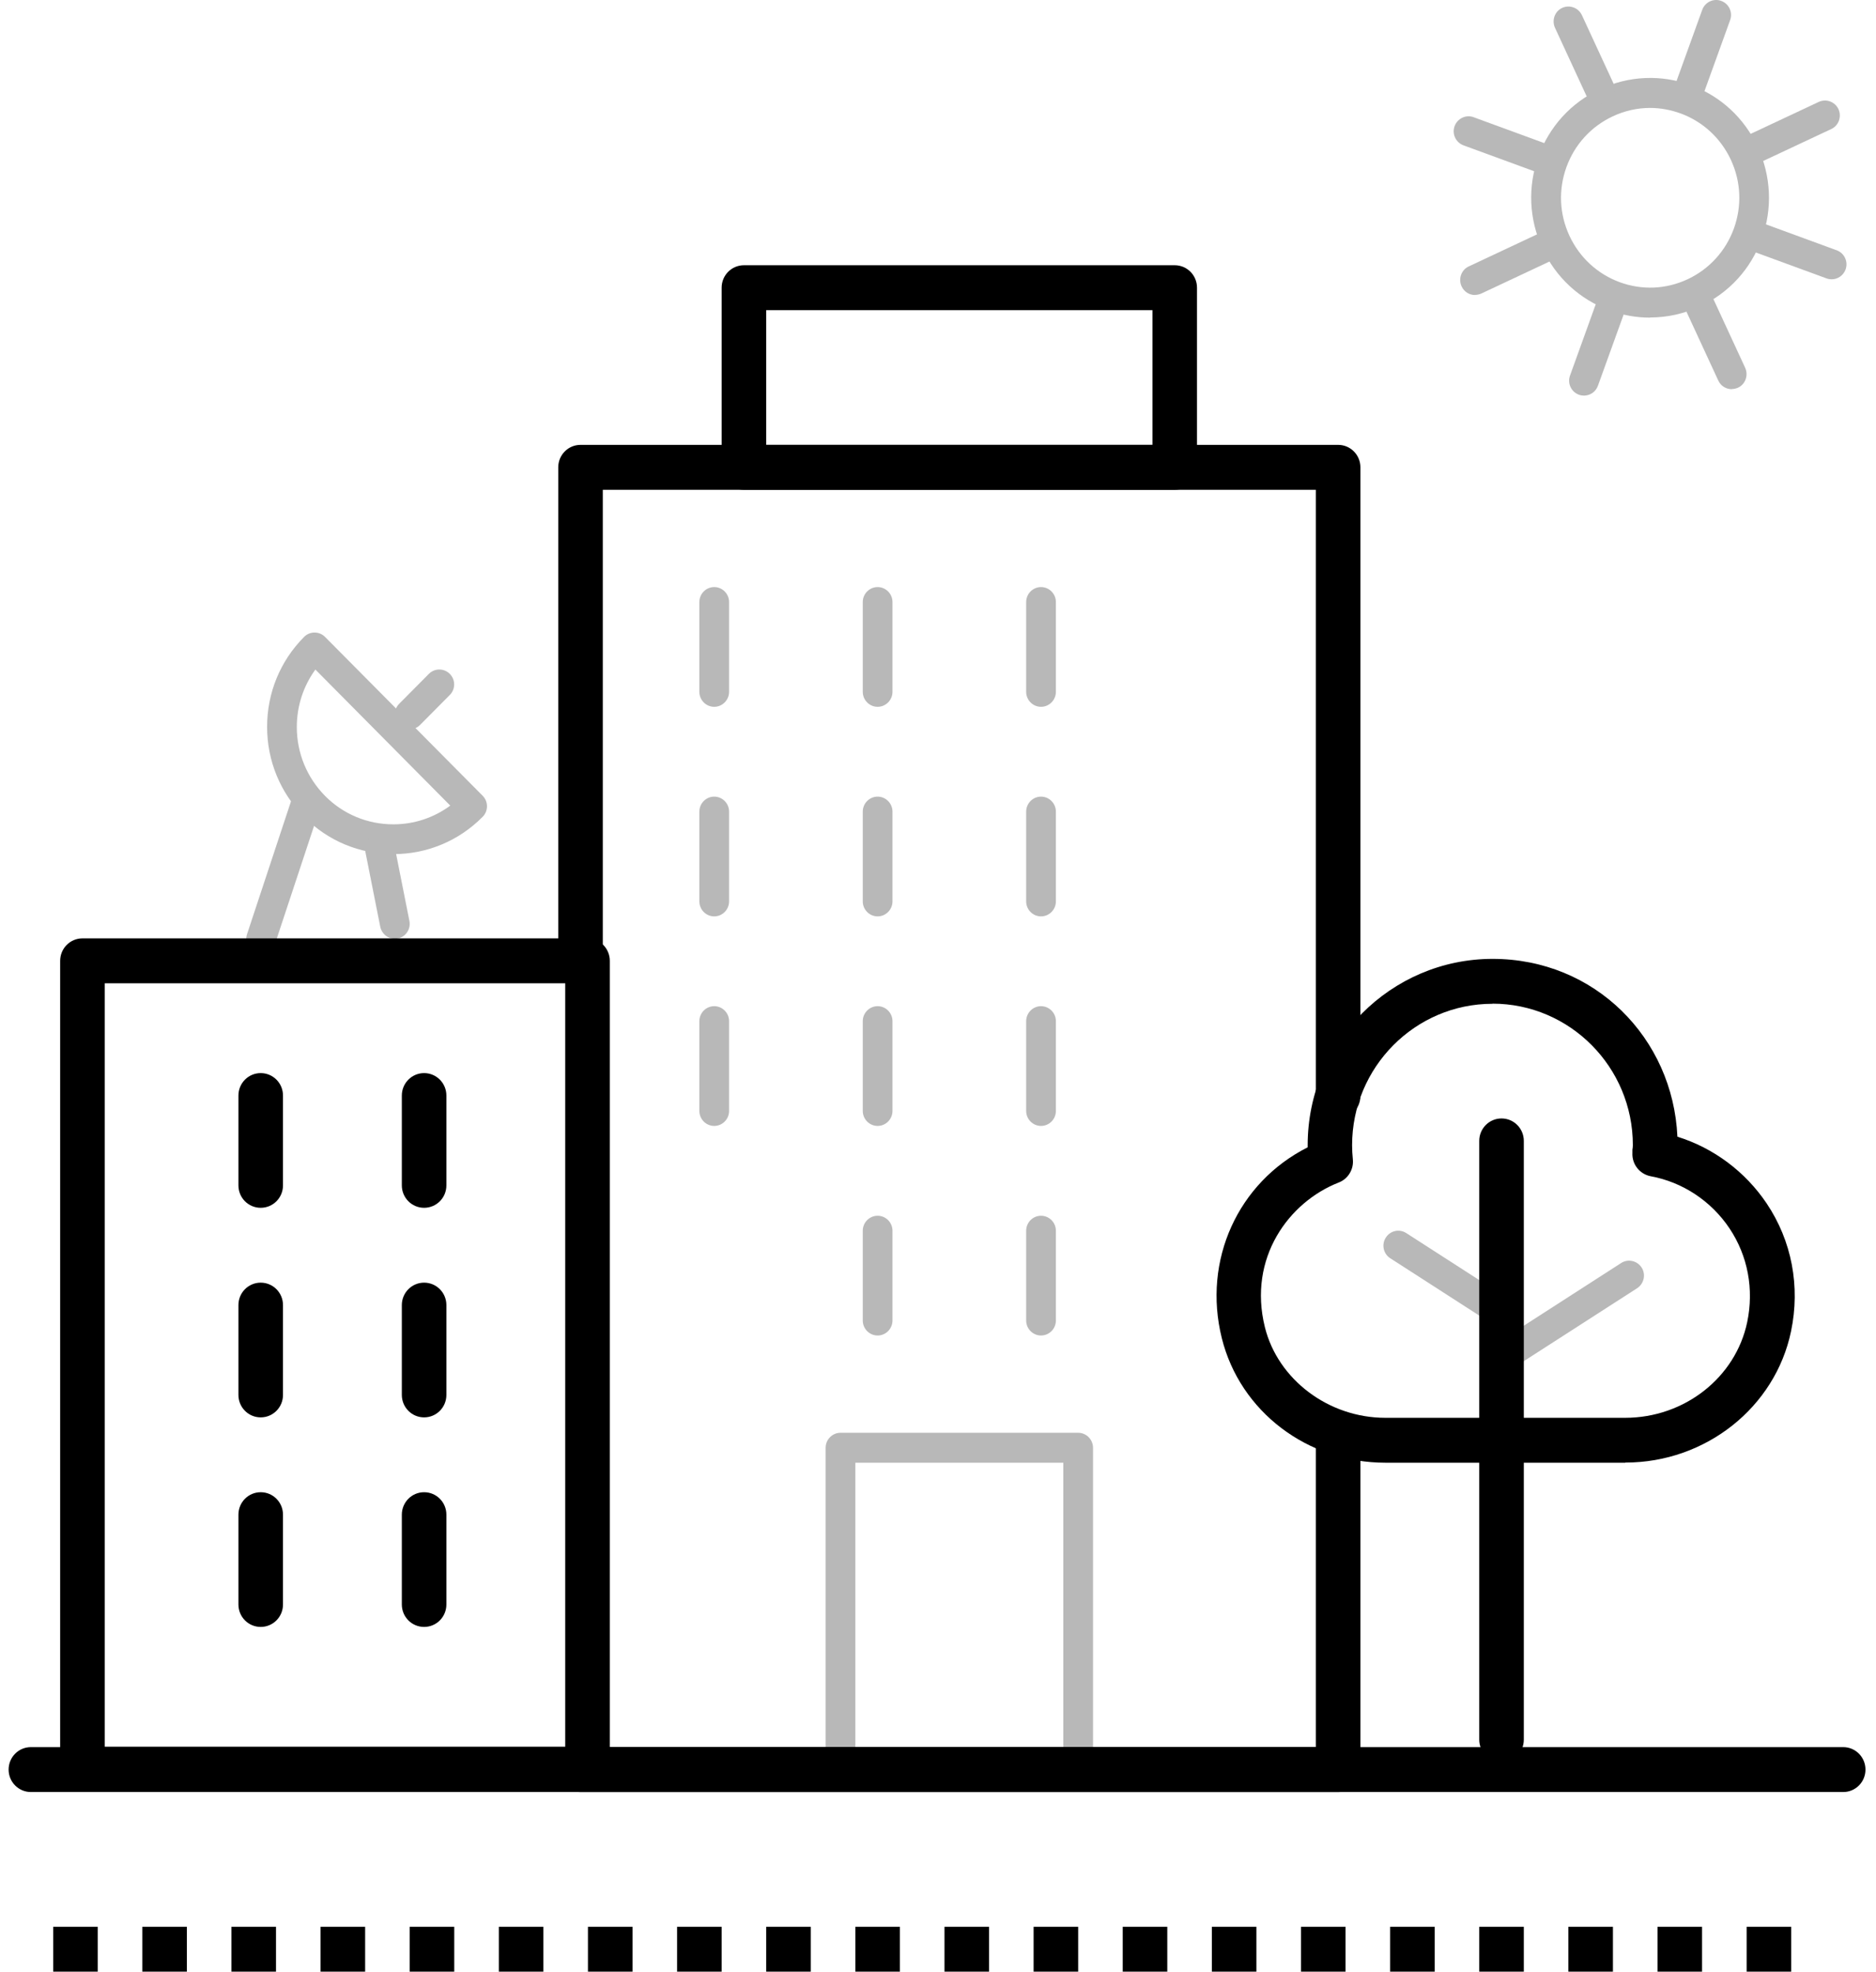 <svg xmlns="http://www.w3.org/2000/svg" width="98" height="103" viewBox="0 0 98 103" fill="none"><g clip-path="url(#clip0_644_253)"><path d="M78.485 71.682C78.229 71.682 77.98 71.557 77.833 71.323C77.6 70.963 77.709 70.478 78.066 70.244L84.685 65.982C85.042 65.747 85.523 65.857 85.756 66.216C85.989 66.576 85.88 67.061 85.523 67.296L78.904 71.557C78.772 71.643 78.632 71.682 78.485 71.682Z" fill="#B8B8B8"></path><path d="M77.817 68.93C77.678 68.93 77.53 68.891 77.398 68.805L72.626 65.732C72.261 65.497 72.16 65.012 72.393 64.653C72.626 64.285 73.107 64.183 73.464 64.418L78.236 67.491C78.601 67.726 78.702 68.21 78.469 68.57C78.322 68.805 78.073 68.93 77.817 68.93Z" fill="#B8B8B8"></path><path d="M56.322 92.835H43.906C43.48 92.835 43.13 92.483 43.13 92.052V75.631C43.13 75.201 43.48 74.849 43.906 74.849H56.322C56.749 74.849 57.098 75.201 57.098 75.631V92.052C57.098 92.483 56.749 92.835 56.322 92.835ZM44.682 91.271H55.546V76.413H44.682V91.271Z" fill="#B8B8B8"></path><path d="M78.438 92.052C77.794 92.052 77.274 91.528 77.274 90.879V59.601C77.274 58.952 77.794 58.428 78.438 58.428C79.082 58.428 79.602 58.952 79.602 59.601V90.879C79.602 91.528 79.082 92.052 78.438 92.052Z" fill="black"></path><path d="M84.902 76.413H72.378C68.296 76.413 64.781 73.739 63.826 69.907C62.81 65.826 64.68 61.767 68.311 59.937C68.311 59.898 68.311 59.867 68.311 59.828C68.311 54.464 72.642 50.092 77.973 50.092C83.304 50.092 87.393 54.221 87.626 59.382C89.512 59.969 91.172 61.204 92.29 62.87C93.601 64.825 94.051 67.202 93.563 69.54C92.74 73.52 89.101 76.405 84.91 76.405L84.902 76.413ZM77.965 52.438C73.922 52.438 70.632 55.754 70.632 59.828C70.632 60.078 70.647 60.321 70.671 60.563C70.725 61.087 70.422 61.587 69.933 61.775C67.334 62.791 65.177 65.708 66.077 69.337C66.76 72.073 69.406 74.067 72.37 74.067H84.895C87.991 74.067 90.668 71.964 91.273 69.063C91.63 67.343 91.304 65.606 90.35 64.175C89.395 62.745 87.898 61.752 86.229 61.447C85.655 61.337 85.244 60.821 85.275 60.227V60.062C85.29 59.984 85.298 59.898 85.298 59.82C85.298 55.746 82.008 52.431 77.965 52.431V52.438Z" fill="black"></path><path d="M93.57 103H91.242V100.654H93.57V103ZM88.914 103H86.586V100.654H88.914V103ZM84.258 103H81.93V100.654H84.258V103ZM79.602 103H77.274V100.654H79.602V103ZM74.946 103H72.618V100.654H74.946V103ZM70.29 103H67.962V100.654H70.29V103ZM65.634 103H63.306V100.654H65.634V103ZM60.978 103H58.65V100.654H60.978V103ZM56.322 103H53.994V100.654H56.322V103ZM51.666 103H49.338V100.654H51.666V103ZM47.01 103H44.682V100.654H47.01V103ZM42.354 103H40.026V100.654H42.354V103ZM37.698 103H35.37V100.654H37.698V103ZM33.042 103H30.714V100.654H33.042V103ZM28.386 103H26.058V100.654H28.386V103ZM23.73 103H21.402V100.654H23.73V103ZM19.074 103H16.746V100.654H19.074V103ZM14.418 103H12.09V100.654H14.418V103ZM9.762 103H7.434V100.654H9.762V103ZM5.106 103H2.778V100.654H5.106V103Z" fill="black"></path><path d="M30.326 51.391C29.682 51.391 29.162 50.867 29.162 50.218V24.413C29.162 23.764 29.682 23.24 30.326 23.24H69.902C70.546 23.24 71.066 23.764 71.066 24.413V57.255C71.066 57.904 70.546 58.428 69.902 58.428C69.258 58.428 68.738 57.904 68.738 57.255V25.586H31.49V50.218C31.49 50.867 30.97 51.391 30.326 51.391Z" fill="black"></path><path d="M69.902 93.616H30.326C29.682 93.616 29.162 93.093 29.162 92.444L31.49 91.27H68.738V75.115C68.738 74.466 69.258 73.942 69.902 73.942C70.546 73.942 71.066 74.466 71.066 75.115V92.444C71.066 93.093 70.546 93.616 69.902 93.616Z" fill="black"></path><path d="M96.286 93.616H1.614C0.97 93.616 0.45 93.093 0.45 92.444C0.45 91.794 0.97 91.27 1.614 91.27H96.286C96.93 91.27 97.45 91.794 97.45 92.444C97.45 93.093 96.93 93.616 96.286 93.616Z" fill="black"></path><path d="M61.366 25.586H38.862C38.218 25.586 37.698 25.062 37.698 24.413V15.029C37.698 14.38 38.218 13.856 38.862 13.856H61.366C62.01 13.856 62.53 14.38 62.53 15.029V24.413C62.53 25.062 62.01 25.586 61.366 25.586ZM40.026 23.24H60.202V16.202H40.026V23.24Z" fill="black"></path><path d="M37.31 36.924C36.883 36.924 36.534 36.572 36.534 36.142V31.45C36.534 31.02 36.883 30.669 37.31 30.669C37.737 30.669 38.086 31.02 38.086 31.45V36.142C38.086 36.572 37.737 36.924 37.31 36.924Z" fill="#B8B8B8"></path><path d="M45.846 36.924C45.419 36.924 45.07 36.572 45.07 36.142V31.45C45.07 31.02 45.419 30.669 45.846 30.669C46.273 30.669 46.622 31.02 46.622 31.45V36.142C46.622 36.572 46.273 36.924 45.846 36.924Z" fill="#B8B8B8"></path><path d="M54.382 36.924C53.955 36.924 53.606 36.572 53.606 36.142V31.45C53.606 31.02 53.955 30.669 54.382 30.669C54.809 30.669 55.158 31.02 55.158 31.45V36.142C55.158 36.572 54.809 36.924 54.382 36.924Z" fill="#B8B8B8"></path><path d="M37.31 47.872C36.883 47.872 36.534 47.52 36.534 47.09V42.398C36.534 41.968 36.883 41.616 37.31 41.616C37.737 41.616 38.086 41.968 38.086 42.398V47.09C38.086 47.52 37.737 47.872 37.31 47.872Z" fill="#B8B8B8"></path><path d="M45.846 47.872C45.419 47.872 45.07 47.52 45.07 47.09V42.398C45.07 41.968 45.419 41.616 45.846 41.616C46.273 41.616 46.622 41.968 46.622 42.398V47.09C46.622 47.52 46.273 47.872 45.846 47.872Z" fill="#B8B8B8"></path><path d="M54.382 47.872C53.955 47.872 53.606 47.52 53.606 47.09V42.398C53.606 41.968 53.955 41.616 54.382 41.616C54.809 41.616 55.158 41.968 55.158 42.398V47.09C55.158 47.52 54.809 47.872 54.382 47.872Z" fill="#B8B8B8"></path><path d="M37.31 58.819C36.883 58.819 36.534 58.467 36.534 58.037V53.345C36.534 52.915 36.883 52.563 37.31 52.563C37.737 52.563 38.086 52.915 38.086 53.345V58.037C38.086 58.467 37.737 58.819 37.31 58.819Z" fill="#B8B8B8"></path><path d="M45.846 58.819C45.419 58.819 45.07 58.467 45.07 58.037V53.345C45.07 52.915 45.419 52.563 45.846 52.563C46.273 52.563 46.622 52.915 46.622 53.345V58.037C46.622 58.467 46.273 58.819 45.846 58.819Z" fill="#B8B8B8"></path><path d="M54.382 58.819C53.955 58.819 53.606 58.467 53.606 58.037V53.345C53.606 52.915 53.955 52.563 54.382 52.563C54.809 52.563 55.158 52.915 55.158 53.345V58.037C55.158 58.467 54.809 58.819 54.382 58.819Z" fill="#B8B8B8"></path><path d="M45.846 69.767C45.419 69.767 45.07 69.415 45.07 68.985V64.293C45.07 63.863 45.419 63.511 45.846 63.511C46.273 63.511 46.622 63.863 46.622 64.293V68.985C46.622 69.415 46.273 69.767 45.846 69.767Z" fill="#B8B8B8"></path><path d="M54.382 69.767C53.955 69.767 53.606 69.415 53.606 68.985V64.293C53.606 63.863 53.955 63.511 54.382 63.511C54.809 63.511 55.158 63.863 55.158 64.293V68.985C55.158 69.415 54.809 69.767 54.382 69.767Z" fill="#B8B8B8"></path><path d="M86.198 16.593C85.485 16.593 84.763 16.468 84.072 16.21C82.513 15.639 81.271 14.49 80.573 12.973C79.874 11.456 79.796 9.759 80.363 8.187C80.93 6.615 82.07 5.364 83.576 4.66C85.081 3.957 86.765 3.879 88.325 4.449C89.885 5.02 91.126 6.17 91.825 7.687C92.523 9.204 92.6 10.9 92.034 12.472C91.468 14.044 90.327 15.295 88.821 15.999C87.983 16.39 87.099 16.585 86.198 16.585V16.593ZM86.198 5.638C85.531 5.638 84.864 5.787 84.235 6.084C83.11 6.615 82.256 7.554 81.83 8.727C81.403 9.907 81.457 11.174 81.985 12.316C82.513 13.45 83.444 14.31 84.608 14.74C85.779 15.17 87.037 15.115 88.169 14.584C89.295 14.052 90.148 13.114 90.575 11.941C91.002 10.76 90.948 9.493 90.42 8.351C89.892 7.218 88.961 6.357 87.797 5.927C87.277 5.74 86.742 5.638 86.198 5.638Z" fill="#B8B8B8"></path><path d="M80.363 8.977C80.278 8.977 80.184 8.961 80.099 8.93L76.452 7.593C76.048 7.444 75.839 6.998 75.986 6.592C76.134 6.185 76.584 5.974 76.98 6.123L80.627 7.46C81.03 7.608 81.24 8.054 81.092 8.461C80.976 8.781 80.681 8.977 80.363 8.977Z" fill="#B8B8B8"></path><path d="M95.681 14.591C95.596 14.591 95.503 14.576 95.417 14.544L91.77 13.207C91.367 13.059 91.157 12.613 91.305 12.206C91.452 11.8 91.902 11.589 92.298 11.737L95.945 13.074C96.349 13.223 96.558 13.669 96.411 14.075C96.294 14.396 95.999 14.591 95.681 14.591Z" fill="#B8B8B8"></path><path d="M82.745 20.667C82.66 20.667 82.566 20.651 82.481 20.62C82.078 20.472 81.868 20.026 82.016 19.619L83.342 15.944C83.49 15.537 83.932 15.326 84.336 15.475C84.739 15.623 84.949 16.069 84.801 16.476L83.474 20.151C83.358 20.472 83.063 20.667 82.745 20.667Z" fill="#B8B8B8"></path><path d="M88.325 5.239C88.239 5.239 88.146 5.223 88.061 5.192C87.657 5.044 87.448 4.598 87.595 4.191L88.922 0.516C89.07 0.109 89.512 -0.102 89.915 0.047C90.319 0.195 90.528 0.641 90.381 1.048L89.054 4.723C88.938 5.044 88.643 5.239 88.325 5.239Z" fill="#B8B8B8"></path><path d="M77.057 15.412C76.762 15.412 76.483 15.248 76.351 14.959C76.172 14.568 76.335 14.099 76.724 13.919L80.239 12.269C80.627 12.089 81.085 12.253 81.271 12.644C81.449 13.035 81.286 13.504 80.898 13.684L77.383 15.334C77.275 15.381 77.166 15.405 77.057 15.405V15.412Z" fill="#B8B8B8"></path><path d="M91.824 8.469C91.529 8.469 91.25 8.304 91.118 8.015C90.94 7.624 91.103 7.155 91.491 6.975L95.006 5.325C95.394 5.145 95.852 5.309 96.038 5.7C96.216 6.091 96.053 6.561 95.665 6.74L92.15 8.39C92.041 8.437 91.933 8.461 91.824 8.461V8.469Z" fill="#B8B8B8"></path><path d="M90.466 20.331C90.172 20.331 89.892 20.167 89.76 19.878L88.123 16.335C87.945 15.944 88.108 15.475 88.496 15.295C88.883 15.115 89.349 15.28 89.528 15.671L91.165 19.213C91.343 19.604 91.18 20.073 90.792 20.253C90.684 20.3 90.575 20.323 90.466 20.323V20.331Z" fill="#B8B8B8"></path><path d="M83.575 5.45C83.281 5.45 83.001 5.286 82.869 4.997L81.232 1.454C81.053 1.063 81.216 0.594 81.604 0.414C81.992 0.235 82.45 0.399 82.636 0.79L84.274 4.332C84.452 4.723 84.289 5.192 83.901 5.372C83.793 5.419 83.684 5.442 83.575 5.442V5.45Z" fill="#B8B8B8"></path><path d="M20.549 44.619C18.787 44.619 17.127 43.931 15.885 42.672C14.643 41.413 13.953 39.747 13.953 37.972C13.953 36.197 14.636 34.531 15.885 33.272C16.188 32.968 16.676 32.968 16.979 33.272L25.212 41.569C25.515 41.874 25.515 42.367 25.212 42.672C23.963 43.931 22.31 44.619 20.549 44.619ZM16.475 34.977C15.846 35.845 15.505 36.885 15.505 37.98C15.505 39.34 16.032 40.615 16.979 41.577C17.933 42.539 19.198 43.063 20.549 43.063C21.635 43.063 22.667 42.718 23.521 42.085L16.475 34.977Z" fill="#B8B8B8"></path><path d="M13.642 49.827C13.564 49.827 13.479 49.811 13.394 49.787C12.99 49.654 12.765 49.209 12.905 48.802L15.233 41.764C15.365 41.358 15.807 41.131 16.211 41.272C16.614 41.405 16.839 41.85 16.7 42.257L14.371 49.295C14.263 49.623 13.96 49.827 13.634 49.827H13.642Z" fill="#B8B8B8"></path><path d="M20.626 49.044C20.261 49.044 19.943 48.786 19.865 48.419L19.089 44.509C19.004 44.087 19.276 43.672 19.695 43.586C20.122 43.493 20.525 43.774 20.61 44.196L21.386 48.106C21.472 48.528 21.2 48.943 20.781 49.029C20.727 49.037 20.68 49.044 20.626 49.044Z" fill="#B8B8B8"></path><path d="M21.402 38.097C21.2 38.097 21.006 38.019 20.851 37.87C20.548 37.565 20.548 37.073 20.851 36.768L22.403 35.204C22.706 34.899 23.195 34.899 23.497 35.204C23.8 35.509 23.8 36.001 23.497 36.306L21.945 37.87C21.79 38.027 21.596 38.097 21.394 38.097H21.402Z" fill="#B8B8B8"></path><path d="M13.619 63.096C12.975 63.096 12.455 62.573 12.455 61.924V57.232C12.455 56.583 12.975 56.059 13.619 56.059C14.263 56.059 14.783 56.583 14.783 57.232V61.924C14.783 62.573 14.263 63.096 13.619 63.096Z" fill="black"></path><path d="M22.155 63.096C21.511 63.096 20.991 62.573 20.991 61.924V57.232C20.991 56.583 21.511 56.059 22.155 56.059C22.799 56.059 23.319 56.583 23.319 57.232V61.924C23.319 62.573 22.799 63.096 22.155 63.096Z" fill="black"></path><path d="M13.619 74.044C12.975 74.044 12.455 73.52 12.455 72.871V68.179C12.455 67.53 12.975 67.006 13.619 67.006C14.263 67.006 14.783 67.53 14.783 68.179V72.871C14.783 73.52 14.263 74.044 13.619 74.044Z" fill="black"></path><path d="M22.155 74.044C21.511 74.044 20.991 73.52 20.991 72.871V68.179C20.991 67.53 21.511 67.006 22.155 67.006C22.799 67.006 23.319 67.53 23.319 68.179V72.871C23.319 73.52 22.799 74.044 22.155 74.044Z" fill="black"></path><path d="M13.619 84.991C12.975 84.991 12.455 84.468 12.455 83.818V79.127C12.455 78.478 12.975 77.954 13.619 77.954C14.263 77.954 14.783 78.478 14.783 79.127V83.818C14.783 84.468 14.263 84.991 13.619 84.991Z" fill="black"></path><path d="M22.155 84.991C21.511 84.991 20.991 84.468 20.991 83.818V79.127C20.991 78.478 21.511 77.954 22.155 77.954C22.799 77.954 23.319 78.478 23.319 79.127V83.818C23.319 84.468 22.799 84.991 22.155 84.991Z" fill="black"></path><path d="M30.691 93.593H4.307C3.663 93.593 3.143 93.069 3.143 92.42V50.194C3.143 49.545 3.663 49.021 4.307 49.021H30.691C31.335 49.021 31.855 49.545 31.855 50.194V92.42C31.855 93.069 31.335 93.593 30.691 93.593ZM5.471 91.247H29.527V51.367H5.471V91.247Z" fill="black"></path></g><defs><clipPath id="clip0_644_253"><rect width="97" height="103" fill="white" transform="translate(0.45)"></rect></clipPath></defs></svg>